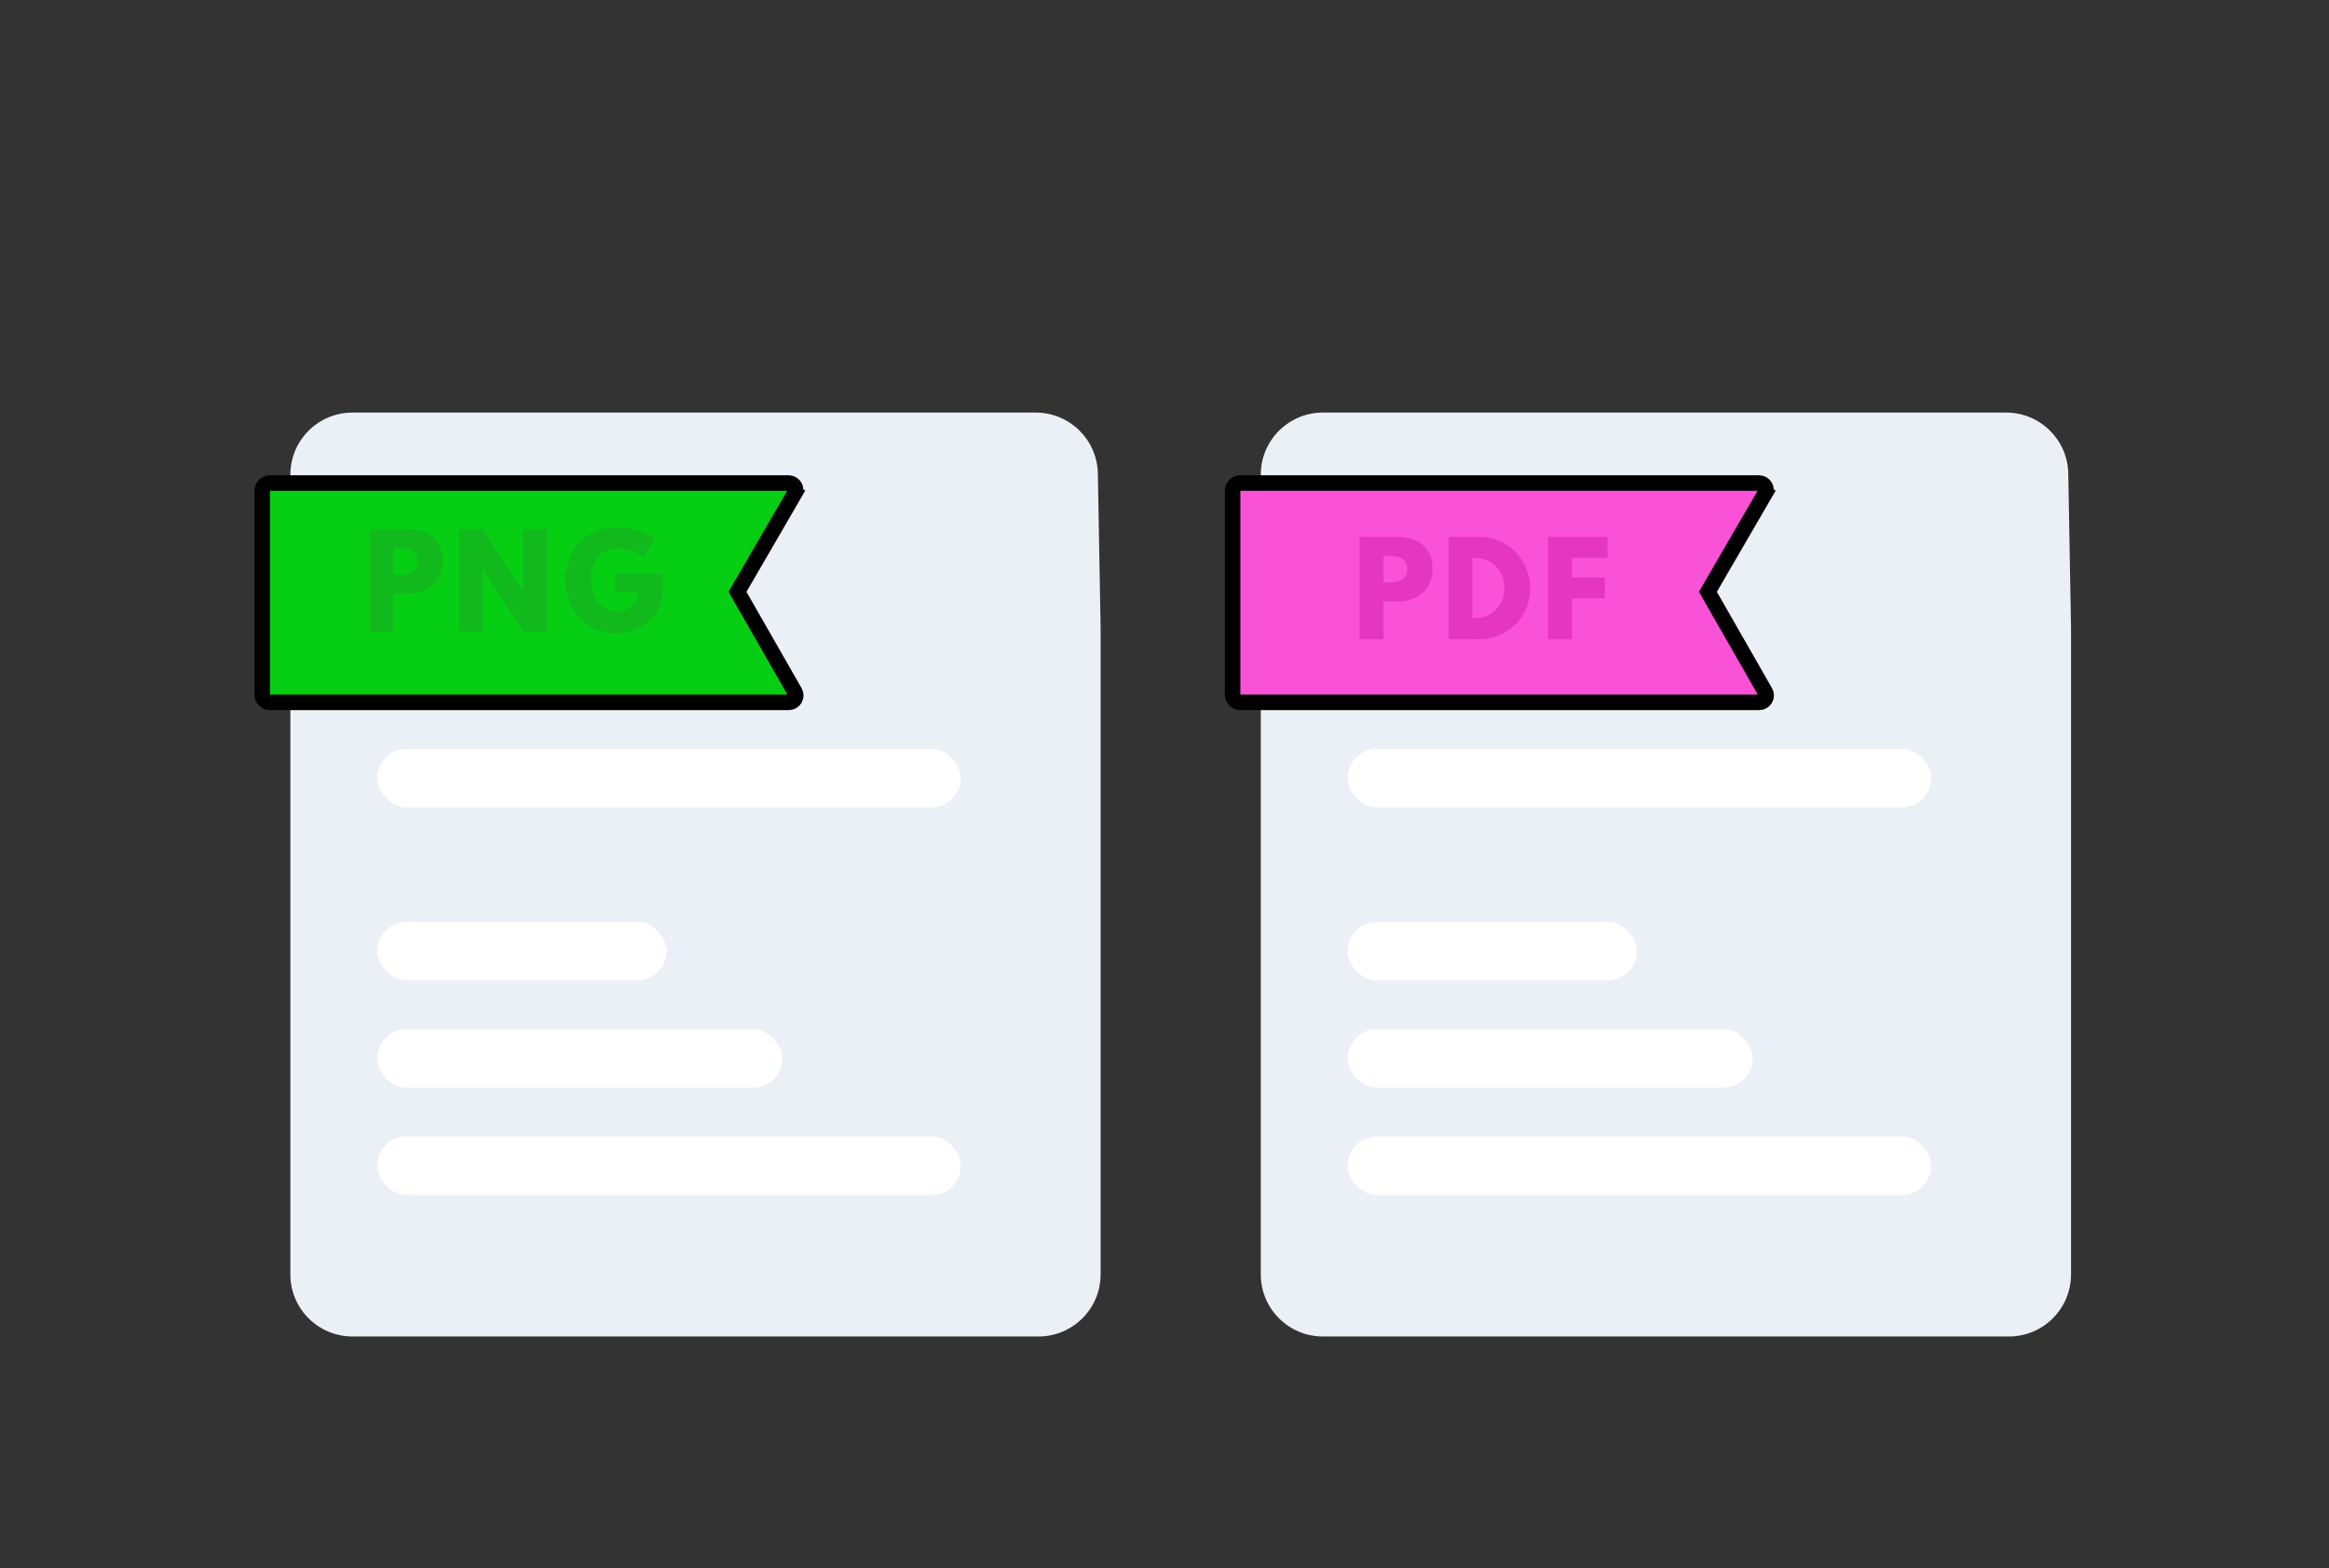 <svg width="300" height="202" viewBox="0 0 300 202" fill="none" xmlns="http://www.w3.org/2000/svg">
<rect x="0" y="0" width="300" height="202" fill="#333333" stroke="none"/>
<path d="M37.402 61.139C37.402 56.72 40.984 53.139 45.402 53.139H114.473H133.417C137.779 53.139 141.338 56.634 141.416 60.996L141.772 80.922V164.139C141.772 168.557 138.19 172.139 133.772 172.139H45.402C40.984 172.139 37.402 168.557 37.402 164.139V61.139Z" fill="#EBF0F7"/>
<rect x="48.586" y="132.555" width="52.186" height="7.54" rx="3.77" fill="white"/>
<rect x="48.586" y="118.732" width="37.275" height="7.54" rx="3.77" fill="white"/>
<rect x="48.586" y="146.379" width="75.172" height="7.54" rx="3.77" fill="white"/>
<rect x="48.586" y="82.623" width="52.186" height="7.54" rx="3.77" fill="white"/>
<rect x="48.586" y="68.801" width="37.275" height="7.54" rx="3.77" fill="white"/>
<rect x="48.586" y="96.447" width="75.172" height="7.54" rx="3.77" fill="white"/>
<path d="M95.287 75.727L94.997 76.225L95.283 76.726L102.387 89.134C102.725 89.726 102.298 90.463 101.616 90.463H34.773C34.221 90.463 33.773 90.015 33.773 89.463V63.217C33.773 62.664 34.221 62.217 34.773 62.217H101.592C102.277 62.217 102.704 62.959 102.36 63.551L103.224 64.053L102.36 63.551L95.287 75.727Z" fill="#06CF13" stroke="black" stroke-width="2"/>
<path d="M47.641 81.34V68.14H52.521C53.374 68.14 54.14 68.289 54.817 68.588C55.5 68.886 56.041 69.337 56.441 69.94C56.841 70.543 57.041 71.302 57.041 72.22C57.041 73.132 56.841 73.905 56.441 74.54C56.041 75.169 55.5 75.649 54.817 75.98C54.14 76.305 53.374 76.468 52.521 76.468H50.721V81.34H47.641ZM50.721 74.02H51.529C51.908 74.02 52.27 73.969 52.617 73.868C52.964 73.766 53.246 73.593 53.465 73.348C53.684 73.103 53.793 72.758 53.793 72.316C53.793 71.868 53.684 71.521 53.465 71.276C53.246 71.025 52.964 70.849 52.617 70.748C52.27 70.647 51.908 70.596 51.529 70.596H50.721V74.02ZM59.11 81.34V68.14H62.19L67.374 76.212V68.14H70.454V81.34H67.374L62.19 73.268V81.34H59.11ZM79.253 81.596C78.352 81.596 77.509 81.425 76.725 81.084C75.946 80.737 75.263 80.254 74.677 79.636C74.09 79.012 73.632 78.284 73.301 77.452C72.975 76.62 72.813 75.713 72.813 74.732C72.813 73.793 72.97 72.91 73.285 72.084C73.6 71.257 74.05 70.532 74.637 69.908C75.224 69.278 75.927 68.788 76.749 68.436C77.57 68.079 78.485 67.9 79.493 67.9C80.031 67.9 80.589 67.956 81.165 68.068C81.741 68.18 82.303 68.35 82.853 68.58C83.402 68.804 83.903 69.087 84.357 69.428L82.925 71.82C82.477 71.447 81.941 71.159 81.317 70.956C80.693 70.753 80.101 70.652 79.541 70.652C78.992 70.652 78.506 70.748 78.085 70.94C77.663 71.132 77.309 71.404 77.021 71.756C76.733 72.103 76.514 72.519 76.365 73.004C76.221 73.484 76.149 74.014 76.149 74.596C76.149 75.236 76.231 75.812 76.397 76.324C76.562 76.836 76.791 77.273 77.085 77.636C77.383 77.999 77.733 78.276 78.133 78.468C78.533 78.66 78.962 78.756 79.421 78.756C79.794 78.756 80.146 78.697 80.477 78.58C80.813 78.457 81.109 78.289 81.365 78.076C81.626 77.857 81.829 77.606 81.973 77.324C82.122 77.036 82.197 76.729 82.197 76.404V76.308H79.245V73.924H85.341V76.228C85.341 76.98 85.175 77.684 84.845 78.34C84.519 78.99 84.072 79.561 83.501 80.052C82.936 80.537 82.287 80.916 81.557 81.188C80.826 81.46 80.058 81.596 79.253 81.596Z" fill="#12B91D"/>
<path d="M162.402 61.139C162.402 56.72 165.984 53.139 170.402 53.139H239.473H258.417C262.779 53.139 266.338 56.634 266.416 60.996L266.772 80.922V164.139C266.772 168.557 263.19 172.139 258.772 172.139H170.402C165.984 172.139 162.402 168.557 162.402 164.139V61.139Z" fill="#EBF0F7"/>
<rect x="173.586" y="132.555" width="52.186" height="7.54" rx="3.77" fill="white"/>
<rect x="173.586" y="118.732" width="37.275" height="7.54" rx="3.77" fill="white"/>
<rect x="173.586" y="146.379" width="75.172" height="7.54" rx="3.77" fill="white"/>
<rect x="173.586" y="82.623" width="52.186" height="7.54" rx="3.77" fill="white"/>
<rect x="173.586" y="68.801" width="37.275" height="7.54" rx="3.77" fill="white"/>
<rect x="173.586" y="96.447" width="75.172" height="7.54" rx="3.77" fill="white"/>
<path d="M220.287 75.727L219.997 76.225L220.283 76.726L227.387 89.134C227.725 89.726 227.298 90.463 226.616 90.463H159.773C159.221 90.463 158.773 90.015 158.773 89.463V63.217C158.773 62.664 159.221 62.217 159.773 62.217H226.592C227.277 62.217 227.704 62.959 227.36 63.551L228.224 64.053L227.36 63.551L220.287 75.727Z" fill="#FA52D6" stroke="black" stroke-width="2"/>
<path d="M175.125 82.34V69.14H180.005C180.859 69.14 181.624 69.289 182.301 69.588C182.984 69.886 183.525 70.337 183.925 70.94C184.325 71.543 184.525 72.302 184.525 73.22C184.525 74.132 184.325 74.905 183.925 75.54C183.525 76.169 182.984 76.649 182.301 76.98C181.624 77.305 180.859 77.468 180.005 77.468H178.205V82.34H175.125ZM178.205 75.02H179.013C179.392 75.02 179.755 74.969 180.101 74.868C180.448 74.766 180.731 74.593 180.949 74.348C181.168 74.103 181.277 73.758 181.277 73.316C181.277 72.868 181.168 72.521 180.949 72.276C180.731 72.025 180.448 71.849 180.101 71.748C179.755 71.647 179.392 71.596 179.013 71.596H178.205V75.02ZM186.594 82.34V69.14H190.45C191.389 69.14 192.261 69.308 193.066 69.644C193.871 69.98 194.575 70.449 195.178 71.052C195.786 71.654 196.258 72.359 196.594 73.164C196.935 73.964 197.106 74.828 197.106 75.756C197.106 76.684 196.938 77.548 196.602 78.348C196.266 79.148 195.794 79.847 195.186 80.444C194.583 81.041 193.877 81.508 193.066 81.844C192.261 82.174 191.389 82.34 190.45 82.34H186.594ZM189.674 79.58H190.09C190.629 79.58 191.122 79.487 191.57 79.3C192.018 79.108 192.405 78.841 192.73 78.5C193.061 78.153 193.317 77.748 193.498 77.284C193.685 76.814 193.778 76.3 193.778 75.74C193.778 75.185 193.687 74.676 193.506 74.212C193.325 73.743 193.069 73.335 192.738 72.988C192.407 72.641 192.018 72.374 191.57 72.188C191.122 71.996 190.629 71.9 190.09 71.9H189.674V79.58ZM199.407 82.34V69.14H207.079V71.844H201.815L202.487 71.196V75.092L201.815 74.372H206.727V77.076H201.815L202.487 76.356V82.34H199.407Z" fill="#E436BF"/>
</svg>
